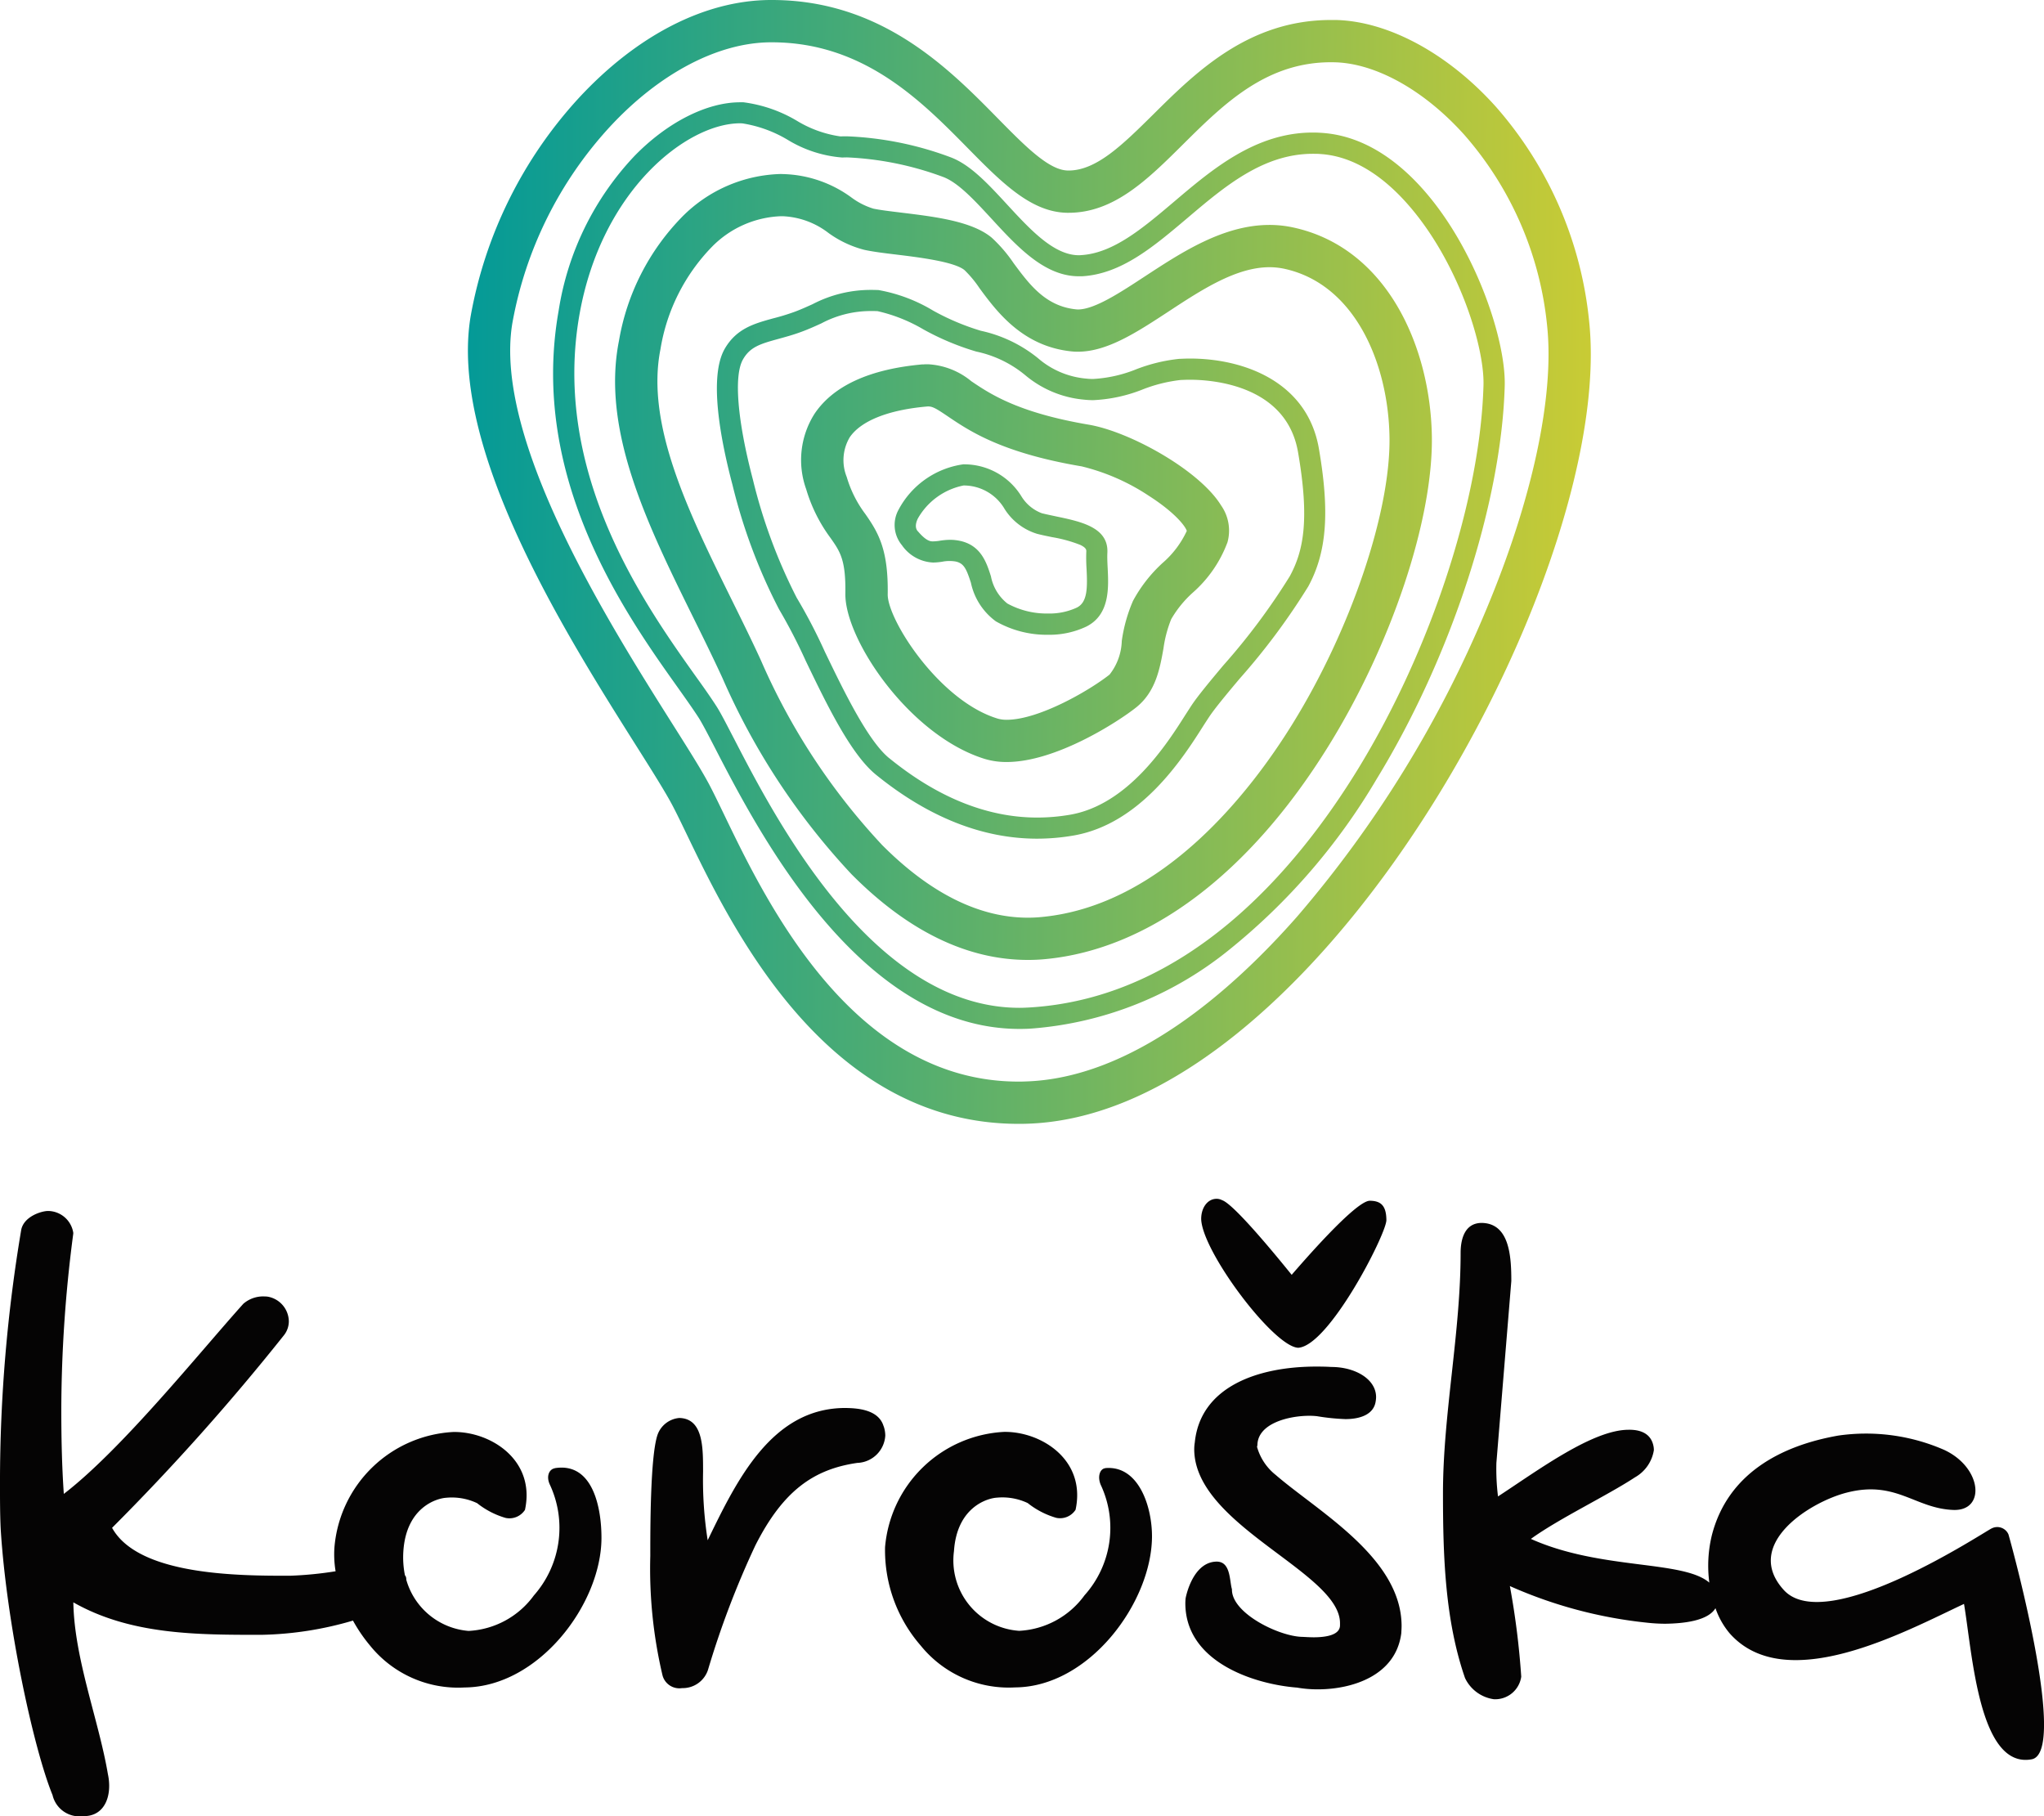 <svg xmlns="http://www.w3.org/2000/svg" xmlns:xlink="http://www.w3.org/1999/xlink" width="150.602" height="133.812" viewBox="0 0 150.602 133.812">
  <defs>
    <linearGradient id="linear-gradient" y1="0.344" x2="1" y2="0.354" gradientUnits="objectBoundingBox">
      <stop offset="0" stop-color="#099"/>
      <stop offset="1" stop-color="#cc3"/>
    </linearGradient>
  </defs>
  <g id="Group_8" data-name="Group 8" transform="translate(-10.649 -11.044)">
    <g id="Group_6314" data-name="Group 6314">
      <path id="Path_1" data-name="Path 1" d="M158.627,124.078a.9.9,0,0,0-1.217-.435c-.4.148-12.173,8.019-15.332,4.544-3.028-3.332,1.866-6.468,4.645-7.175,3.634-.93,5.011,1.171,7.845,1.278,2.4.09,2.13-3.124-.673-4.425a14.375,14.375,0,0,0-7.795-1.055c-4.234.742-8.16,2.8-9.325,7.358a9.53,9.53,0,0,0-.183,3.477c-1.941-1.675-8-.912-13.147-3.222,2.1-1.516,5.593-3.173,7.673-4.538a2.8,2.8,0,0,0,1.388-2,1.538,1.538,0,0,0-.017-.235c-.168-1.029-1.023-1.284-1.86-1.267-2.655.012-6.645,2.976-9.607,4.912a16.565,16.565,0,0,1-.119-2.472l1.1-13.4c0-1.817-.131-4.251-2.185-4.28-1.272.005-1.545,1.234-1.551,2.179.006,5.874-1.3,11.924-1.3,17.737,0,4.649.151,9.363,1.623,13.612a2.78,2.78,0,0,0,2.124,1.564,1.937,1.937,0,0,0,2.02-1.66,58.2,58.2,0,0,0-.838-6.677,33.266,33.266,0,0,0,10.12,2.7,12.406,12.406,0,0,0,1.324.076c1.437-.018,3.159-.232,3.706-1.145a5.787,5.787,0,0,0,1.049,1.857c4.141,4.669,12.988-.176,17.263-2.173.617,3.66,1.1,12.162,4.984,11.449,2.634-.486-1.231-14.9-1.713-16.584M106.29,110.342c2.257-.113,6.441-8.259,6.508-9.383,0-1.116-.429-1.449-1.24-1.449-1.087.061-5.019,4.634-5.738,5.457-.663-.817-4.2-5.2-5.129-5.5a.868.868,0,0,0-.412-.1c-.64.006-1.127.629-1.127,1.49.064,2.382,5.315,9.389,7.138,9.484m-54.764,8.879c-.417.07-.652.594-.362,1.209a7.524,7.524,0,0,1-1.179,8.16,6.346,6.346,0,0,1-4.811,2.614,5.209,5.209,0,0,1-4.59-3.77.605.605,0,0,0-.017-.174c-.009-.07-.056-.107-.084-.165a6.675,6.675,0,0,1-.114-1.765c.215-3.243,2.464-3.9,3.171-3.938a4.356,4.356,0,0,1,2.263.4,6.094,6.094,0,0,0,2.1,1.087,1.362,1.362,0,0,0,1.426-.594c.791-3.663-2.513-5.772-5.272-5.738a9.285,9.285,0,0,0-8.766,8.494,7.474,7.474,0,0,0,.085,1.768,27.205,27.205,0,0,1-3.292.327c-3.968.017-11.247-.04-13.177-3.527a168.592,168.592,0,0,0,12.661-14.187,1.655,1.655,0,0,0,.362-1.026,1.876,1.876,0,0,0-1.545-1.817,1.79,1.79,0,0,0-.255-.018,2.223,2.223,0,0,0-1.55.539c-3.234,3.594-8.948,10.72-13.229,14.009-.142-2.049-.185-4.144-.185-6.193a100.156,100.156,0,0,1,.881-12.977v-.075a1.9,1.9,0,0,0-1.866-1.6c-.522.011-1.759.414-1.965,1.37a112.241,112.241,0,0,0-1.568,18.6c0,1.2,0,2.356.052,3.452.423,6.905,2.4,16.138,3.82,19.612a2.03,2.03,0,0,0,2.251,1.551h.07c1.246,0,1.852-1.006,1.852-2.223a4.08,4.08,0,0,0-.093-.866c-.667-3.956-2.478-8.5-2.547-12.661,4.222,2.4,9.119,2.393,13.84,2.393a25.379,25.379,0,0,0,6.763-1.049,11.557,11.557,0,0,0,1.267,1.852,8.336,8.336,0,0,0,6.957,3.075h.012c5.454-.047,10.044-6.138,10.073-10.977.012-2.214-.612-5.639-3.44-5.179m40.57,0c-.42.041-.609.658-.322,1.275a7.442,7.442,0,0,1-1.22,8.094,6.343,6.343,0,0,1-4.81,2.614,5.2,5.2,0,0,1-4.805-5.874c.215-3.243,2.463-3.9,3.17-3.938a4.359,4.359,0,0,1,2.264.4,6.094,6.094,0,0,0,2.1,1.087,1.359,1.359,0,0,0,1.425-.594c.791-3.663-2.512-5.772-5.268-5.738a9.287,9.287,0,0,0-8.769,8.494,10.706,10.706,0,0,0,2.631,7.256,8.339,8.339,0,0,0,6.958,3.075h.012c5.454-.047,10.038-6.26,10.067-11.1.011-2.214-.98-5.271-3.434-5.057m12.565.516a4.024,4.024,0,0,1-1.388-2.066.318.318,0,0,1,.023-.125c.012-1.622,2.315-2.179,3.825-2.179a5.377,5.377,0,0,1,.562.029,15.938,15.938,0,0,0,2.1.215c1.052,0,2.1-.322,2.232-1.331a1.843,1.843,0,0,0,.026-.31c-.015-1.3-1.527-2.2-3.3-2.2-.356-.023-.719-.029-1.075-.029-4.46-.006-8.58,1.553-8.983,5.593a3.206,3.206,0,0,0-.041.533c.058,5.631,10.824,9.062,10.74,12.823v.11c0,.707-.98.881-1.91.887-.333,0-.649-.023-.867-.032-1.712-.029-5.227-1.75-5.184-3.509-.174-.562-.09-1.893-.968-2.023a.874.874,0,0,0-.174-.012c-1.5.029-2.112,1.916-2.269,2.684a3.485,3.485,0,0,0-.023.408c.023,4.295,5.025,5.927,8.184,6.187v-.005a8.812,8.812,0,0,0,1.562.136h.023c2.518,0,5.732-1,6.14-4.121.012-.2.024-.38.024-.568-.024-5-6.118-8.386-9.259-11.093m-28.906-3.6c-.374-1.272-2.02-1.336-2.846-1.347-5.39.017-7.963,5.3-10.116,9.745a28.728,28.728,0,0,1-.339-5.06c-.006-1.692.041-3.909-1.753-3.949a1.872,1.872,0,0,0-1.609,1.257c-.533,1.611-.527,6.961-.527,8.9a34.211,34.211,0,0,0,.9,8.807,1.285,1.285,0,0,0,1.438.939h.064a1.955,1.955,0,0,0,1.848-1.342,65.4,65.4,0,0,1,3.492-9.174c2.026-4,4.269-5.608,7.511-6.077a2.141,2.141,0,0,0,2.061-2.011,2.168,2.168,0,0,0-.119-.69" fill="#050404"/>
    </g>
    <path id="Path_2369" data-name="Path 2369" d="M33.163,39.158c-.084-.09-.3-.342-.019-.945a4.994,4.994,0,0,1,3.376-2.445h.016a3.488,3.488,0,0,1,3.012,1.741,4.328,4.328,0,0,0,2.385,1.82c.386.1.761.173,1.127.249a10.229,10.229,0,0,1,2.058.568c.459.221.451.38.443.513A12.26,12.26,0,0,0,45.58,41.9c.073,1.434.065,2.477-.718,2.866a4.787,4.787,0,0,1-2.106.435,6.035,6.035,0,0,1-3.009-.736,3.37,3.37,0,0,1-1.211-2c-.321-1.012-.726-2.26-2.239-2.608a3.545,3.545,0,0,0-.765-.086,5.028,5.028,0,0,0-.791.072,3.34,3.34,0,0,1-.47.043.167.167,0,0,1-.039,0c-.178,0-.495-.056-1.069-.733m3.357-4.947a6.406,6.406,0,0,0-4.791,3.348,2.329,2.329,0,0,0,.247,2.613,2.959,2.959,0,0,0,2.3,1.278,4.561,4.561,0,0,0,.689-.064,2.734,2.734,0,0,1,.983-.009c.6.137.779.539,1.112,1.563A4.735,4.735,0,0,0,38.9,45.779a7.548,7.548,0,0,0,3.852.988,6.362,6.362,0,0,0,2.805-.6c1.752-.872,1.652-2.875,1.578-4.344-.022-.4-.036-.771-.022-1.075.112-1.886-1.933-2.316-3.736-2.693-.353-.078-.721-.15-1.086-.24a3,3,0,0,1-1.527-1.275,4.95,4.95,0,0,0-4.2-2.33Zm2.466,18.723C34.7,51.6,30.9,45.64,30.93,43.783c.049-3.231-.652-4.492-1.649-5.912a8.534,8.534,0,0,1-1.371-2.73,3.308,3.308,0,0,1,.219-2.92c.822-1.212,2.831-2.017,5.669-2.269a1.1,1.1,0,0,1,.113-.007c.345,0,.63.18,1.432.72,1.588,1.074,3.979,2.7,9.872,3.694a15.608,15.608,0,0,1,4.951,2.167c1.928,1.235,2.694,2.24,2.8,2.589a7.032,7.032,0,0,1-1.789,2.367A10.586,10.586,0,0,0,49,44.275a11.384,11.384,0,0,0-.824,2.944,4.2,4.2,0,0,1-.9,2.481c-1.467,1.162-5.2,3.33-7.577,3.33a2.348,2.348,0,0,1-.715-.1m-5.47-26.086c-3.894.344-6.575,1.565-7.967,3.628a6.35,6.35,0,0,0-.622,5.575,11.49,11.49,0,0,0,1.8,3.6c.7,1,1.122,1.6,1.084,4.086-.052,3.367,4.718,10.451,10.246,12.173a5.462,5.462,0,0,0,1.646.235c3.625,0,8.195-2.962,9.507-4,1.464-1.152,1.771-2.862,2.041-4.375a9.017,9.017,0,0,1,.57-2.15A8.059,8.059,0,0,1,53.4,43.67a9.218,9.218,0,0,0,2.564-3.718,3.225,3.225,0,0,0-.472-2.716c-1.587-2.582-6.7-5.43-9.757-5.949-5.224-.886-7.282-2.28-8.645-3.2a5.449,5.449,0,0,0-3.181-1.249c-.13,0-.264,0-.4.015M31.042,55.861c-1.576-1.283-3.335-4.924-4.747-7.85a39.573,39.573,0,0,0-2.076-3.981A39.472,39.472,0,0,1,21,35.347c-1.15-4.37-1.425-7.688-.726-8.882.521-.9,1.257-1.13,2.618-1.5.517-.145,1.1-.3,1.719-.533.539-.2.993-.409,1.434-.609a7.728,7.728,0,0,1,3.67-.907c.153,0,.312,0,.472.009A11.821,11.821,0,0,1,33.58,24.28,19.344,19.344,0,0,0,37.45,25.9a8.365,8.365,0,0,1,3.616,1.744,7.808,7.808,0,0,0,4.32,1.8,6.534,6.534,0,0,0,.688.038,11.219,11.219,0,0,0,3.669-.8,11.02,11.02,0,0,1,2.754-.684c.226-.011.461-.02.7-.02,1.654,0,7.114.389,7.966,5.341.872,5.042.385,7.3-.609,9.137a47.71,47.71,0,0,1-4.9,6.569c-1.006,1.2-1.868,2.238-2.331,2.932-.127.192-.266.413-.434.67-1.376,2.171-4.243,6.689-8.572,7.407a14.392,14.392,0,0,1-2.373.2c-3.661,0-7.33-1.468-10.894-4.369M25.4,22.408c-.41.185-.839.382-1.33.565a16.387,16.387,0,0,1-1.584.484c-1.385.383-2.686.739-3.553,2.22-1.193,2.037-.353,6.6.565,10.067a40.865,40.865,0,0,0,3.42,9.137,40.482,40.482,0,0,1,1.973,3.811c1.553,3.225,3.318,6.876,5.171,8.383,3.85,3.127,7.847,4.715,11.875,4.715a15.811,15.811,0,0,0,2.627-.223c5.013-.834,8.138-5.749,9.634-8.111.158-.246.3-.464.417-.641.417-.626,1.251-1.631,2.227-2.793A49.288,49.288,0,0,0,61.92,43.2c1.361-2.515,1.587-5.457.779-10.148-.842-4.892-5.467-6.636-9.505-6.636-.268,0-.527.014-.788.023a12.249,12.249,0,0,0-3.167.768,9.908,9.908,0,0,1-3.165.713,4.3,4.3,0,0,1-.513-.026A6.249,6.249,0,0,1,42,26.387a10.078,10.078,0,0,0-4.207-2.017,17.7,17.7,0,0,1-3.513-1.483,11.771,11.771,0,0,0-4.022-1.516c-.182-.009-.365-.012-.538-.012a9.253,9.253,0,0,0-4.32,1.049m5.073,39.8a47.691,47.691,0,0,1-8.879-13.542c-.7-1.53-1.465-3.074-2.207-4.575-3.1-6.291-6.311-12.794-5.2-18.37a14.035,14.035,0,0,1,3.769-7.514,7.5,7.5,0,0,1,5.11-2.277l.119,0a5.923,5.923,0,0,1,3.382,1.235,7.83,7.83,0,0,0,2.642,1.243c.653.142,1.5.246,2.405.354,1.586.194,4.234.518,4.978,1.142A8.283,8.283,0,0,1,37.7,21.241c1.254,1.7,3.153,4.265,6.743,4.645a4.143,4.143,0,0,0,.5.026h0c2.159,0,4.338-1.429,6.645-2.939,2.46-1.616,5.006-3.286,7.473-3.286a5.271,5.271,0,0,1,1.067.11c5.273,1.13,7.7,7.065,7.773,12.441.076,5.5-2.858,14.17-7.142,21.088C57.7,58.275,51.231,66.7,42.288,67.559a10.124,10.124,0,0,1-1.031.052c-3.6,0-7.233-1.816-10.785-5.4M23.059,12.819a10.59,10.59,0,0,0-7.26,3.139,17.16,17.16,0,0,0-4.671,9.153c-1.312,6.616,2.129,13.6,5.462,20.359.735,1.483,1.487,3.013,2.171,4.5A50.881,50.881,0,0,0,28.254,64.4c4.163,4.2,8.538,6.323,13,6.323a12.89,12.89,0,0,0,1.333-.064c7.618-.736,15.011-6.312,20.821-15.7C68.048,47.475,71.1,38.326,71.023,32.2c-.089-6.616-3.291-13.959-10.24-15.446a8.156,8.156,0,0,0-1.721-.182c-3.4,0-6.474,2.017-9.187,3.793-1.823,1.195-3.708,2.435-4.931,2.435h0c-.056,0-.115-.007-.165-.012-2.233-.238-3.42-1.843-4.573-3.4a10.635,10.635,0,0,0-1.611-1.875c-1.454-1.217-4.19-1.544-6.6-1.84-.819-.1-1.6-.191-2.118-.3a5.312,5.312,0,0,1-1.619-.822,8.891,8.891,0,0,0-5-1.725ZM19.573,54.362c-.548-1.057-.942-1.827-1.243-2.3-.419-.655-.962-1.426-1.6-2.312-3.695-5.2-10.577-14.876-8.511-26.58,1.628-9.185,7.923-14.086,11.84-14.086.059,0,.119.005.181.009a9.324,9.324,0,0,1,3.305,1.2,9.062,9.062,0,0,0,4.035,1.312c.113-.005.229-.009.35-.009a23.2,23.2,0,0,1,7.06,1.432c1.114.406,2.309,1.7,3.575,3.072,1.925,2.092,3.917,4.254,6.444,4.254h0c.08,0,.165,0,.246,0,2.9-.171,5.265-2.182,7.769-4.3,2.737-2.321,5.571-4.723,9.227-4.723.187,0,.382,0,.574.017,4.19.281,7.245,4.417,8.691,6.851,2.256,3.8,3.376,8,3.311,10.192-.235,8.362-3.848,19.43-9.2,28.193C60.951,64.227,52.958,73.5,41.437,74.222c-.266.017-.534.029-.8.029-10.793,0-17.989-13.936-21.063-19.889M12.241,11.524A21.355,21.355,0,0,0,6.682,22.9C4.5,35.246,11.63,45.272,15.464,50.656c.616.87,1.153,1.627,1.553,2.249.257.412.664,1.188,1.174,2.177,3.2,6.2,10.7,20.725,22.445,20.725.3,0,.6-.006.906-.029a26.311,26.311,0,0,0,14.587-5.834,46.329,46.329,0,0,0,10.83-12.556c5.488-8.972,9.193-20.342,9.432-28.958.144-5.1-5.064-18.071-13.458-18.639-.227-.017-.454-.026-.678-.026-4.229,0-7.418,2.71-10.233,5.1-2.306,1.953-4.476,3.794-6.852,3.932a1.194,1.194,0,0,1-.157.007c-1.849,0-3.6-1.907-5.3-3.751-1.4-1.518-2.721-2.95-4.195-3.483a24.472,24.472,0,0,0-7.59-1.527c-.142,0-.281,0-.416.006a.7.7,0,0,1-.076,0A8.467,8.467,0,0,1,24.24,8.9,10.259,10.259,0,0,0,20.3,7.536c-.081,0-.163,0-.244,0-2.469,0-5.392,1.486-7.818,3.99m6.665,48.547c-.406-.84-.753-1.564-1.066-2.162-.577-1.107-1.568-2.674-2.823-4.659-4.6-7.291-13.17-20.865-11.742-29.436A28.88,28.88,0,0,1,10.448,9.353C14.087,5.419,18.4,3.146,22.274,3.117h.115c6.761,0,11.007,4.31,14.417,7.773,2.509,2.547,4.672,4.743,7.34,4.787h.111c3.344,0,5.816-2.444,8.427-5.037,3.062-3.037,6.236-6.181,11.2-6.05,3.04.081,6.61,2.083,9.544,5.36a25.076,25.076,0,0,1,6.093,14.113c.53,5.19-1.113,12.811-4.515,20.908A84.485,84.485,0,0,1,61.1,67.525c-4.778,5.433-12.151,11.95-20.084,12.154-.153.008-.305.008-.45.008-12.213,0-18.594-13.252-21.664-19.616M22.253,0c-4.808.034-9.809,2.6-14.1,7.238A32.115,32.115,0,0,0,.2,23.3c-1.627,9.74,7.018,23.435,12.179,31.612,1.167,1.846,2.176,3.449,2.7,4.445.288.548.628,1.25,1.021,2.067C19.441,68.366,26.4,82.8,40.57,82.8c.172,0,.352,0,.524-.006,9.068-.231,17.159-7.311,22.352-13.214,11.788-13.4,20.392-33.959,19.172-45.838A28.152,28.152,0,0,0,75.747,7.873c-3.5-3.907-7.9-6.3-11.784-6.4-.128,0-.253,0-.377,0-6.08,0-9.969,3.861-13.095,6.961-2.245,2.217-4.175,4.129-6.234,4.129H44.2c-1.4-.023-3.149-1.8-5.176-3.86C35.41,5.027,30.455,0,22.389,0Z" transform="translate(45.126 11.044)" fill="url(#linear-gradient)"/>
  </g>
</svg>
